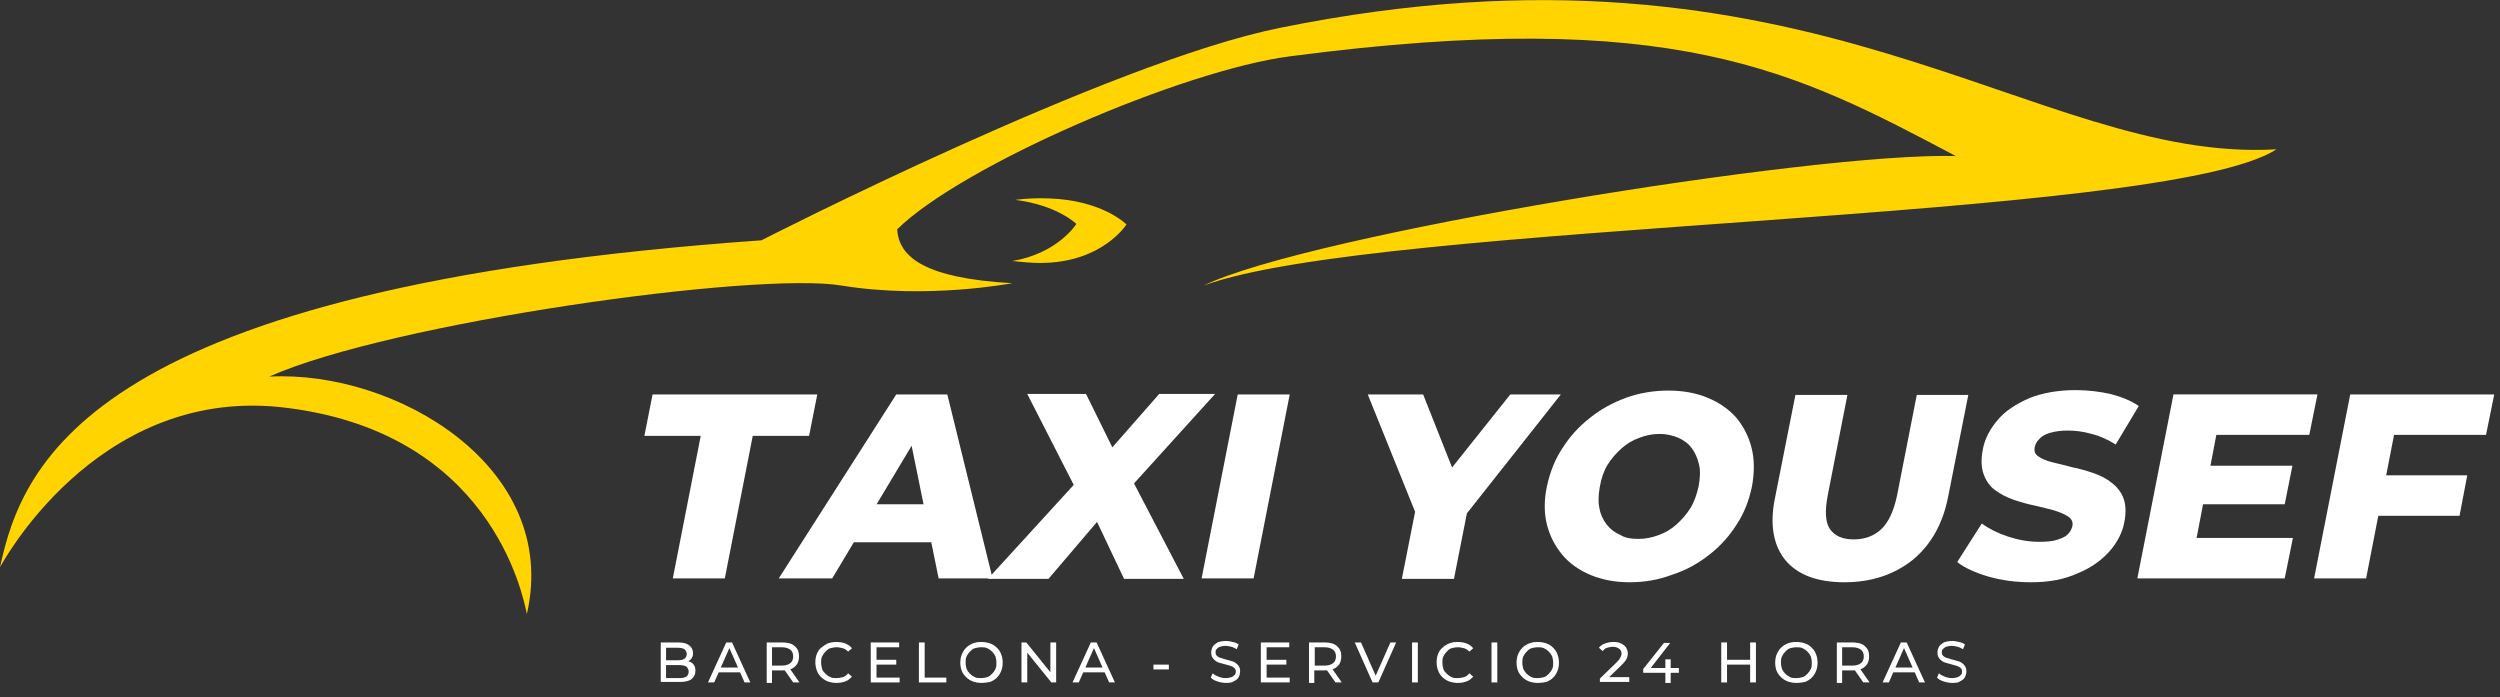<svg xmlns="http://www.w3.org/2000/svg" xmlns:xlink="http://www.w3.org/1999/xlink" x="0px" y="0px" width="519.1px" height="144.8px" viewBox="0 0 519.1 144.8" style="enable-background:new 0 0 519.1 144.8;" xml:space="preserve"><rect x="0" y="0" width="519.1" height="144.8" fill="#333333" stroke="none"/><style type="text/css">	.st0{fill:#ffffff;}	.st1{fill:#FFD400;}</style><g id="BACKGROUND"></g><g id="OBJECTS">	<g>		<g>			<g>				<g>					<path class="st0" d="M139.7,120.1l5.8-29.6h-11.7l1.7-8.6h34.2l-1.7,8.6h-11.7l-5.8,29.6H139.7z"></path>					<path class="st0" d="M161.7,120.1l24.4-38.2h10.6l9.4,38.2h-11.2l-6.7-32.9h4.3l-19.7,32.9H161.7z M172.4,112.6l4.3-7.9h18.7l1.2,7.9H172.4      z"></path>					<path class="st0" d="M205.2,120.1l21.3-23.3l-1.6,7.7l-11.6-22.7h12.2l7.3,14.8h-5.1l13-14.8h11.6L232,104.2l1.5-7.6l12.3,23.6h-12.4      l-7.4-15.6h5l-13.3,15.6H205.2z"></path>					<path class="st0" d="M249.5,120.1l7.5-38.2h10.8l-7.5,38.2H249.5z"></path>				</g>			</g>		</g>		<g>			<g>				<g>					<path class="st0" d="M291.1,120.1l3.2-16.2l1.2,6.5L284,81.9h11.5l8.2,20.7h-6.6l16.5-20.7h10.5l-22.6,28.6l3.6-6.5l-3.2,16.2H291.1z"></path>					<path class="st0" d="M338.4,120.9c-3,0-5.7-0.5-8.1-1.5c-2.4-1-4.4-2.4-5.9-4.2c-1.5-1.8-2.6-3.9-3.2-6.3c-0.6-2.4-0.6-5.1,0-7.9      c0.6-2.8,1.6-5.5,3.2-7.9c1.5-2.4,3.4-4.5,5.7-6.3c2.2-1.8,4.8-3.2,7.5-4.2c2.8-1,5.7-1.5,8.8-1.5c3.1,0,5.8,0.5,8.2,1.5      c2.4,1,4.4,2.4,5.9,4.1c1.5,1.8,2.6,3.9,3.2,6.3c0.6,2.4,0.6,5,0.1,7.9c-0.6,2.9-1.6,5.6-3.2,8c-1.5,2.4-3.4,4.5-5.7,6.3      c-2.3,1.8-4.8,3.2-7.6,4.1C344.4,120.4,341.5,120.9,338.4,120.9z M340.2,111.9c1.5,0,2.9-0.3,4.2-0.8c1.4-0.5,2.6-1.2,3.7-2.2      c1.1-1,2.1-2.1,2.9-3.4c0.8-1.3,1.3-2.8,1.7-4.5c0.3-1.7,0.4-3.2,0.1-4.5c-0.3-1.3-0.8-2.5-1.5-3.4c-0.7-1-1.7-1.7-2.8-2.2      c-1.2-0.5-2.5-0.8-3.9-0.8c-1.5,0-2.9,0.3-4.2,0.8c-1.4,0.5-2.6,1.2-3.7,2.2c-1.1,1-2.1,2.1-2.9,3.4c-0.8,1.3-1.3,2.8-1.6,4.5      c-0.3,1.7-0.4,3.2-0.1,4.5c0.2,1.3,0.8,2.5,1.5,3.4c0.8,1,1.7,1.7,2.9,2.2C337.4,111.7,338.7,111.9,340.2,111.9z"></path>					<path class="st0" d="M383,120.9c-5.6,0-9.7-1.5-12.3-4.6c-2.5-3.1-3.3-7.5-2.1-13.1l4.2-21.2h10.8l-4.1,20.9c-0.6,3.2-0.5,5.6,0.5,7      c1,1.4,2.6,2.1,4.9,2.1s4.2-0.7,5.7-2.1c1.5-1.4,2.6-3.7,3.3-7l4.1-20.9h10.7l-4.2,21.2c-1.1,5.6-3.6,10-7.4,13.1      C393.3,119.3,388.6,120.9,383,120.9z"></path>					<path class="st0" d="M421.7,120.9c-3.2,0-6.1-0.4-8.9-1.2c-2.7-0.8-4.9-1.8-6.4-3l5.1-8c1.5,1.1,3.3,2,5.4,2.7c2.1,0.7,4.3,1.1,6.5,1.1      c1.5,0,2.8-0.1,3.7-0.4c0.9-0.3,1.7-0.6,2.2-1.1c0.5-0.5,0.8-1,1-1.7c0.2-0.8-0.1-1.5-0.8-2c-0.7-0.5-1.7-0.9-2.9-1.3      c-1.2-0.3-2.6-0.7-4-1c-1.5-0.3-2.9-0.7-4.4-1.2c-1.5-0.5-2.8-1.2-3.9-2c-1.1-0.8-1.9-1.9-2.4-3.3c-0.5-1.3-0.6-3-0.2-5.1      c0.4-2.3,1.5-4.3,3.1-6.2c1.6-1.9,3.8-3.3,6.5-4.5c2.7-1.1,6-1.7,9.7-1.7c2.5,0,4.9,0.3,7.2,0.8c2.3,0.6,4.3,1.4,5.9,2.5      l-4.8,8c-1.6-1-3.3-1.8-5-2.2c-1.7-0.5-3.4-0.7-5-0.7c-1.5,0-2.7,0.2-3.7,0.5c-1,0.3-1.7,0.7-2.2,1.3c-0.5,0.5-0.8,1.1-0.9,1.6      c-0.2,0.9,0.1,1.6,0.8,2c0.7,0.5,1.7,0.9,2.9,1.2c1.2,0.3,2.6,0.6,4,1c1.5,0.3,2.9,0.7,4.4,1.2c1.4,0.5,2.7,1.1,3.8,2      c1.1,0.8,2,1.9,2.5,3.2c0.5,1.3,0.6,3,0.2,5c-0.4,2.2-1.5,4.3-3.1,6.1s-3.8,3.4-6.5,4.5C428.7,120.3,425.5,120.9,421.7,120.9z"></path>					<path class="st0" d="M456.1,111.7h20l-1.7,8.4h-30.6l7.5-38.2h29.9l-1.7,8.4h-19.3L456.1,111.7z M458.3,96.7H476l-1.6,8h-17.7L458.3,96.7z"></path>					<path class="st0" d="M491.3,120.1h-10.8l7.5-38.2h29.9l-1.7,8.4h-19.1L491.3,120.1z M494.7,98.7h17.6l-1.6,8.4h-17.6L494.7,98.7z"></path>				</g>			</g>		</g>		<g>			<g>				<path class="st0" d="M137.2,141.7v-8.3h3.7c1,0,1.7,0.2,2.2,0.6c0.5,0.4,0.8,0.9,0.8,1.6c0,0.5-0.1,0.8-0.3,1.1     c-0.2,0.3-0.5,0.5-0.8,0.7s-0.7,0.2-1.1,0.2l0.2-0.4c0.5,0,0.9,0.1,1.3,0.2s0.7,0.4,0.9,0.7c0.2,0.3,0.3,0.7,0.3,1.2     c0,0.7-0.3,1.3-0.8,1.7s-1.3,0.6-2.4,0.6H137.2z M138.3,140.8h2.7c0.7,0,1.2-0.1,1.5-0.3c0.3-0.2,0.5-0.6,0.5-1     c0-0.5-0.2-0.8-0.5-1.1c-0.3-0.2-0.9-0.3-1.5-0.3h-2.8v-1h2.5c0.6,0,1.1-0.1,1.4-0.3c0.3-0.2,0.5-0.6,0.5-1c0-0.4-0.2-0.8-0.5-1     c-0.3-0.2-0.8-0.3-1.4-0.3h-2.4V140.8z"></path>				<path class="st0" d="M147,141.7l3.8-8.3h1.2l3.8,8.3h-1.2l-3.4-7.7h0.5l-3.4,7.7H147z M148.6,139.6l0.3-1h4.7l0.3,1H148.6z"></path>				<path class="st0" d="M159.2,141.7v-8.3h3.2c0.7,0,1.4,0.1,1.9,0.3c0.5,0.2,0.9,0.6,1.2,1c0.3,0.4,0.4,1,0.4,1.6     s-0.1,1.1-0.4,1.6c-0.3,0.4-0.7,0.8-1.2,1c-0.5,0.2-1.1,0.3-1.9,0.3h-2.6l0.5-0.5v3.1H159.2z M160.3,138.8l-0.5-0.6h2.6     c0.8,0,1.3-0.2,1.7-0.5c0.4-0.3,0.6-0.8,0.6-1.4s-0.2-1.1-0.6-1.4c-0.4-0.3-1-0.5-1.7-0.5h-2.6l0.5-0.6V138.8z M164.7,141.7     l-2.1-3h1.3l2.1,3H164.7z"></path>				<path class="st0" d="M173.7,141.8c-0.6,0-1.2-0.1-1.8-0.3c-0.5-0.2-1-0.5-1.4-0.9c-0.4-0.4-0.7-0.8-0.9-1.4s-0.3-1.1-0.3-1.7     c0-0.6,0.1-1.2,0.3-1.7c0.2-0.5,0.5-1,0.9-1.3s0.9-0.7,1.4-0.9s1.1-0.3,1.8-0.3c0.6,0,1.2,0.1,1.8,0.3c0.5,0.2,1,0.5,1.4,1     l-0.8,0.7c-0.3-0.3-0.7-0.6-1.1-0.7s-0.8-0.2-1.3-0.2c-0.5,0-0.9,0.1-1.3,0.2s-0.7,0.4-1,0.7c-0.3,0.3-0.5,0.6-0.7,1     s-0.2,0.8-0.2,1.3s0.1,0.9,0.2,1.3s0.4,0.7,0.7,1c0.3,0.3,0.6,0.5,1,0.7s0.8,0.2,1.3,0.2c0.5,0,0.9-0.1,1.3-0.2s0.8-0.4,1.1-0.8     l0.8,0.7c-0.4,0.4-0.8,0.8-1.4,1C174.9,141.7,174.3,141.8,173.7,141.8z"></path>				<path class="st0" d="M181.9,140.7h4.9v1h-6v-8.3h5.9v1h-4.7V140.7z M181.8,137h4.3v1h-4.3V137z"></path>				<path class="st0" d="M190.8,141.7v-8.3h1.2v7.3h4.5v1H190.8z"></path>				<path class="st0" d="M203.8,141.8c-0.6,0-1.2-0.1-1.8-0.3c-0.5-0.2-1-0.5-1.4-0.9c-0.4-0.4-0.7-0.8-0.9-1.3     c-0.2-0.5-0.3-1.1-0.3-1.7c0-0.6,0.1-1.2,0.3-1.7s0.5-1,0.9-1.4c0.4-0.4,0.9-0.7,1.4-0.9c0.5-0.2,1.1-0.3,1.8-0.3     c0.6,0,1.2,0.1,1.8,0.3c0.5,0.2,1,0.5,1.4,0.9s0.7,0.8,0.9,1.4c0.2,0.5,0.3,1.1,0.3,1.7c0,0.6-0.1,1.2-0.3,1.7     c-0.2,0.5-0.5,1-0.9,1.4c-0.4,0.4-0.9,0.7-1.4,0.9C205,141.7,204.4,141.8,203.8,141.8z M203.7,140.8c0.5,0,0.9-0.1,1.3-0.2     s0.7-0.4,1-0.7s0.5-0.6,0.7-1c0.2-0.4,0.2-0.8,0.2-1.3s-0.1-0.9-0.2-1.3c-0.2-0.4-0.4-0.7-0.7-1s-0.6-0.5-1-0.7     s-0.8-0.2-1.3-0.2c-0.5,0-0.9,0.1-1.3,0.2s-0.7,0.4-1,0.7s-0.5,0.6-0.7,1c-0.2,0.4-0.2,0.8-0.2,1.3s0.1,0.9,0.2,1.3     c0.2,0.4,0.4,0.7,0.7,1s0.6,0.5,1,0.7S203.3,140.8,203.7,140.8z"></path>				<path class="st0" d="M212.1,141.7v-8.3h1l5.5,6.8h-0.5v-6.8h1.2v8.3h-1l-5.5-6.8h0.5v6.8H212.1z"></path>				<path class="st0" d="M222.7,141.7l3.8-8.3h1.2l3.8,8.3h-1.2l-3.4-7.7h0.5l-3.4,7.7H222.7z M224.3,139.6l0.3-1h4.7l0.3,1H224.3z"></path>				<path class="st0" d="M239.5,139v-1h3.2v1H239.5z"></path>				<path class="st0" d="M254.6,141.8c-0.6,0-1.2-0.1-1.8-0.3c-0.6-0.2-1-0.4-1.4-0.8l0.4-0.9c0.3,0.3,0.7,0.5,1.2,0.7     c0.5,0.2,1,0.3,1.5,0.3c0.5,0,0.9-0.1,1.2-0.2c0.3-0.1,0.5-0.3,0.7-0.5s0.2-0.4,0.2-0.7c0-0.3-0.1-0.5-0.3-0.7s-0.4-0.3-0.7-0.4     s-0.6-0.2-1-0.3s-0.7-0.2-1.1-0.3c-0.4-0.1-0.7-0.2-1-0.4s-0.5-0.4-0.7-0.7c-0.2-0.3-0.3-0.6-0.3-1.1c0-0.4,0.1-0.8,0.3-1.2     c0.2-0.4,0.6-0.6,1-0.9c0.5-0.2,1.1-0.3,1.8-0.3c0.5,0,1,0.1,1.4,0.2c0.5,0.1,0.9,0.3,1.2,0.5l-0.4,1c-0.4-0.2-0.7-0.4-1.1-0.5     s-0.8-0.2-1.2-0.2c-0.5,0-0.9,0.1-1.2,0.2c-0.3,0.1-0.5,0.3-0.7,0.5s-0.2,0.4-0.2,0.7c0,0.3,0.1,0.5,0.3,0.7     c0.2,0.2,0.4,0.3,0.7,0.4c0.3,0.1,0.6,0.2,1,0.3c0.4,0.1,0.7,0.2,1.1,0.3s0.7,0.2,1,0.4s0.5,0.4,0.7,0.7     c0.2,0.3,0.3,0.6,0.3,1.1c0,0.4-0.1,0.8-0.3,1.2s-0.6,0.7-1.1,0.9C255.9,141.7,255.3,141.8,254.6,141.8z"></path>				<path class="st0" d="M262.9,140.7h4.9v1h-6v-8.3h5.9v1h-4.7V140.7z M262.8,137h4.3v1h-4.3V137z"></path>				<path class="st0" d="M271.8,141.7v-8.3h3.2c0.7,0,1.4,0.1,1.9,0.3c0.5,0.2,0.9,0.6,1.2,1c0.3,0.4,0.4,1,0.4,1.6     s-0.1,1.1-0.4,1.6c-0.3,0.4-0.7,0.8-1.2,1c-0.5,0.2-1.1,0.3-1.9,0.3h-2.6l0.5-0.5v3.1H271.8z M273,138.8l-0.5-0.6h2.6     c0.8,0,1.3-0.2,1.7-0.5c0.4-0.3,0.6-0.8,0.6-1.4s-0.2-1.1-0.6-1.4c-0.4-0.3-1-0.5-1.7-0.5h-2.6l0.5-0.6V138.8z M277.3,141.7     l-2.1-3h1.3l2.1,3H277.3z"></path>				<path class="st0" d="M285,141.7l-3.7-8.3h1.3l3.4,7.7h-0.7l3.4-7.7h1.2l-3.7,8.3H285z"></path>				<path class="st0" d="M293.2,141.7v-8.3h1.2v8.3H293.2z"></path>				<path class="st0" d="M302.7,141.8c-0.6,0-1.2-0.1-1.8-0.3c-0.5-0.2-1-0.5-1.4-0.9c-0.4-0.4-0.7-0.8-0.9-1.4     c-0.2-0.5-0.3-1.1-0.3-1.7c0-0.6,0.1-1.2,0.3-1.7c0.2-0.5,0.5-1,0.9-1.3c0.4-0.4,0.9-0.7,1.4-0.9s1.1-0.3,1.8-0.3     c0.6,0,1.2,0.1,1.8,0.3c0.5,0.2,1,0.5,1.4,1l-0.8,0.7c-0.3-0.3-0.7-0.6-1.1-0.7s-0.8-0.2-1.3-0.2c-0.5,0-0.9,0.1-1.3,0.2     s-0.7,0.4-1,0.7c-0.3,0.3-0.5,0.6-0.7,1s-0.2,0.8-0.2,1.3s0.1,0.9,0.2,1.3s0.4,0.7,0.7,1c0.3,0.3,0.6,0.5,1,0.7s0.8,0.2,1.3,0.2     c0.5,0,0.9-0.1,1.3-0.2s0.8-0.4,1.1-0.8l0.8,0.7c-0.4,0.4-0.8,0.8-1.4,1S303.4,141.8,302.7,141.8z"></path>				<path class="st0" d="M309.7,141.7v-8.3h1.2v8.3H309.7z"></path>				<path class="st0" d="M319.3,141.8c-0.6,0-1.2-0.1-1.8-0.3c-0.5-0.2-1-0.5-1.4-0.9c-0.4-0.4-0.7-0.8-0.9-1.3     c-0.2-0.5-0.3-1.1-0.3-1.7c0-0.6,0.1-1.2,0.3-1.7c0.2-0.5,0.5-1,0.9-1.4c0.4-0.4,0.9-0.7,1.4-0.9c0.5-0.2,1.1-0.3,1.8-0.3     c0.6,0,1.2,0.1,1.8,0.3s1,0.5,1.4,0.9s0.7,0.8,0.9,1.4c0.2,0.5,0.3,1.1,0.3,1.7c0,0.6-0.1,1.2-0.3,1.7c-0.2,0.5-0.5,1-0.9,1.4     c-0.4,0.4-0.9,0.7-1.4,0.9C320.6,141.7,320,141.8,319.3,141.8z M319.3,140.8c0.5,0,0.9-0.1,1.3-0.2s0.7-0.4,1-0.7s0.5-0.6,0.7-1     c0.2-0.4,0.2-0.8,0.2-1.3s-0.1-0.9-0.2-1.3c-0.2-0.4-0.4-0.7-0.7-1s-0.6-0.5-1-0.7s-0.8-0.2-1.3-0.2c-0.5,0-0.9,0.1-1.3,0.2     s-0.7,0.4-1,0.7c-0.3,0.3-0.5,0.6-0.7,1c-0.2,0.4-0.2,0.8-0.2,1.3s0.1,0.9,0.2,1.3c0.2,0.4,0.4,0.7,0.7,1c0.3,0.3,0.6,0.5,1,0.7     S318.9,140.8,319.3,140.8z"></path>				<path class="st0" d="M332.2,141.7v-0.8l3.4-3.3c0.3-0.3,0.5-0.5,0.7-0.8c0.1-0.2,0.2-0.4,0.3-0.6c0.1-0.2,0.1-0.4,0.1-0.5     c0-0.4-0.2-0.8-0.5-1c-0.3-0.2-0.7-0.4-1.3-0.4c-0.4,0-0.8,0.1-1.2,0.2c-0.4,0.1-0.7,0.4-0.9,0.7l-0.8-0.7     c0.3-0.4,0.7-0.7,1.3-0.9c0.5-0.2,1.1-0.3,1.8-0.3c0.6,0,1.1,0.1,1.5,0.3c0.4,0.2,0.8,0.5,1,0.8c0.2,0.3,0.4,0.8,0.4,1.2     c0,0.3,0,0.5-0.1,0.8s-0.2,0.5-0.4,0.8c-0.2,0.3-0.5,0.6-0.9,1l-3,2.9l-0.3-0.5h5v1H332.2z"></path>				<path class="st0" d="M341.2,139.7v-0.8l4.3-5.4h1.3l-4.2,5.4l-0.6-0.2h6.6v1H341.2z M345.8,141.7v-2l0-1v-1.8h1.1v4.9H345.8z"></path>				<path class="st0" d="M358.6,141.7h-1.2v-8.3h1.2V141.7z M363.5,138h-5v-1h5V138z M363.4,133.4h1.2v8.3h-1.2V133.4z"></path>				<path class="st0" d="M373,141.8c-0.6,0-1.2-0.1-1.8-0.3c-0.5-0.2-1-0.5-1.4-0.9c-0.4-0.4-0.7-0.8-0.9-1.3     c-0.2-0.5-0.3-1.1-0.3-1.7c0-0.6,0.1-1.2,0.3-1.7c0.2-0.5,0.5-1,0.9-1.4c0.4-0.4,0.9-0.7,1.4-0.9c0.5-0.2,1.1-0.3,1.8-0.3     c0.6,0,1.2,0.1,1.8,0.3s1,0.5,1.4,0.9s0.7,0.8,0.9,1.4c0.2,0.5,0.3,1.1,0.3,1.7c0,0.6-0.1,1.2-0.3,1.7c-0.2,0.5-0.5,1-0.9,1.4     c-0.4,0.4-0.9,0.7-1.4,0.9C374.2,141.7,373.6,141.8,373,141.8z M373,140.8c0.5,0,0.9-0.1,1.3-0.2s0.7-0.4,1-0.7s0.5-0.6,0.7-1     c0.2-0.4,0.2-0.8,0.2-1.3s-0.1-0.9-0.2-1.3c-0.2-0.4-0.4-0.7-0.7-1s-0.6-0.5-1-0.7s-0.8-0.2-1.3-0.2c-0.5,0-0.9,0.1-1.3,0.2     s-0.7,0.4-1,0.7c-0.3,0.3-0.5,0.6-0.7,1c-0.2,0.4-0.2,0.8-0.2,1.3s0.1,0.9,0.2,1.3c0.2,0.4,0.4,0.7,0.7,1c0.3,0.3,0.6,0.5,1,0.7     S372.5,140.8,373,140.8z"></path>				<path class="st0" d="M381.4,141.7v-8.3h3.2c0.7,0,1.4,0.1,1.9,0.3c0.5,0.2,0.9,0.6,1.2,1c0.3,0.4,0.4,1,0.4,1.6     s-0.1,1.1-0.4,1.6c-0.3,0.4-0.7,0.8-1.2,1c-0.5,0.2-1.1,0.3-1.9,0.3H382l0.5-0.5v3.1H381.4z M382.6,138.8l-0.5-0.6h2.6     c0.8,0,1.3-0.2,1.7-0.5c0.4-0.3,0.6-0.8,0.6-1.4s-0.2-1.1-0.6-1.4c-0.4-0.3-1-0.5-1.7-0.5H382l0.5-0.6V138.8z M386.9,141.7     l-2.1-3h1.3l2.1,3H386.9z"></path>				<path class="st0" d="M390.9,141.7l3.8-8.3h1.2l3.8,8.3h-1.2l-3.4-7.7h0.5l-3.4,7.7H390.9z M392.5,139.6l0.3-1h4.7l0.3,1H392.5z"></path>				<path class="st0" d="M405.4,141.8c-0.6,0-1.2-0.1-1.8-0.3s-1-0.4-1.4-0.8l0.4-0.9c0.3,0.3,0.7,0.5,1.2,0.7     c0.5,0.2,1,0.3,1.5,0.3c0.5,0,0.9-0.1,1.2-0.2c0.3-0.1,0.5-0.3,0.7-0.5s0.2-0.4,0.2-0.7c0-0.3-0.1-0.5-0.3-0.7s-0.4-0.3-0.7-0.4     c-0.3-0.1-0.6-0.2-1-0.3c-0.4-0.1-0.7-0.2-1.1-0.3c-0.4-0.1-0.7-0.2-1-0.4c-0.3-0.2-0.5-0.4-0.7-0.7c-0.2-0.3-0.3-0.6-0.3-1.1     c0-0.4,0.1-0.8,0.3-1.2c0.2-0.4,0.6-0.6,1-0.9c0.5-0.2,1.1-0.3,1.8-0.3c0.5,0,1,0.1,1.4,0.2c0.5,0.1,0.9,0.3,1.2,0.5l-0.4,1     c-0.4-0.2-0.7-0.4-1.1-0.5s-0.8-0.2-1.2-0.2c-0.5,0-0.9,0.1-1.2,0.2c-0.3,0.1-0.5,0.3-0.7,0.5s-0.2,0.4-0.2,0.7     c0,0.3,0.1,0.5,0.3,0.7s0.4,0.3,0.7,0.4c0.3,0.1,0.6,0.2,1,0.3c0.4,0.1,0.7,0.2,1.1,0.3c0.4,0.1,0.7,0.2,1,0.4     c0.3,0.2,0.5,0.4,0.7,0.7c0.2,0.3,0.3,0.6,0.3,1.1c0,0.4-0.1,0.8-0.3,1.2c-0.2,0.4-0.6,0.7-1.1,0.9     C406.8,141.7,406.2,141.8,405.4,141.8z"></path>			</g>		</g>		<g>			<path class="st1" d="M0,117.8c4.7-22,19.2-58.1,158.1-67.9c0,0,72.3-37,107.6-44.1C376.3-16.7,422.2,34,472.7,31    c-23.3,15.1-186.4,14.9-222.8,28.3c21.5-10.5,126.2-27.7,156.2-26.9c-33.3-17.6-58.4-31.2-138.3-20.7    c-22.2,2.9-67.8,22.5-81.5,35.9c0.3,5.8,5.8,10.2,23.9,11.2c0,0-17.6,3.4-35.4,0.5c-17.8-3-93.8,7.7-118.9,18.9    c26.3-1.4,60.5,18.8,53.5,49.3c-0.8-3.8-7.5-38.4-51.5-43C19.5,80.7,0,117.8,0,117.8z M217.9,41.2c-2.4-0.1-4.8,0-7.1,0.3    c8.8,1.1,12.7,5,12.7,5s-3.8,6.1-13.3,7.7c1.9,0.2,3.9,0.4,5.8,0.4c12.9,0,17.9-8,17.9-8S229,41.6,217.9,41.2z"></path>		</g>	</g></g></svg>